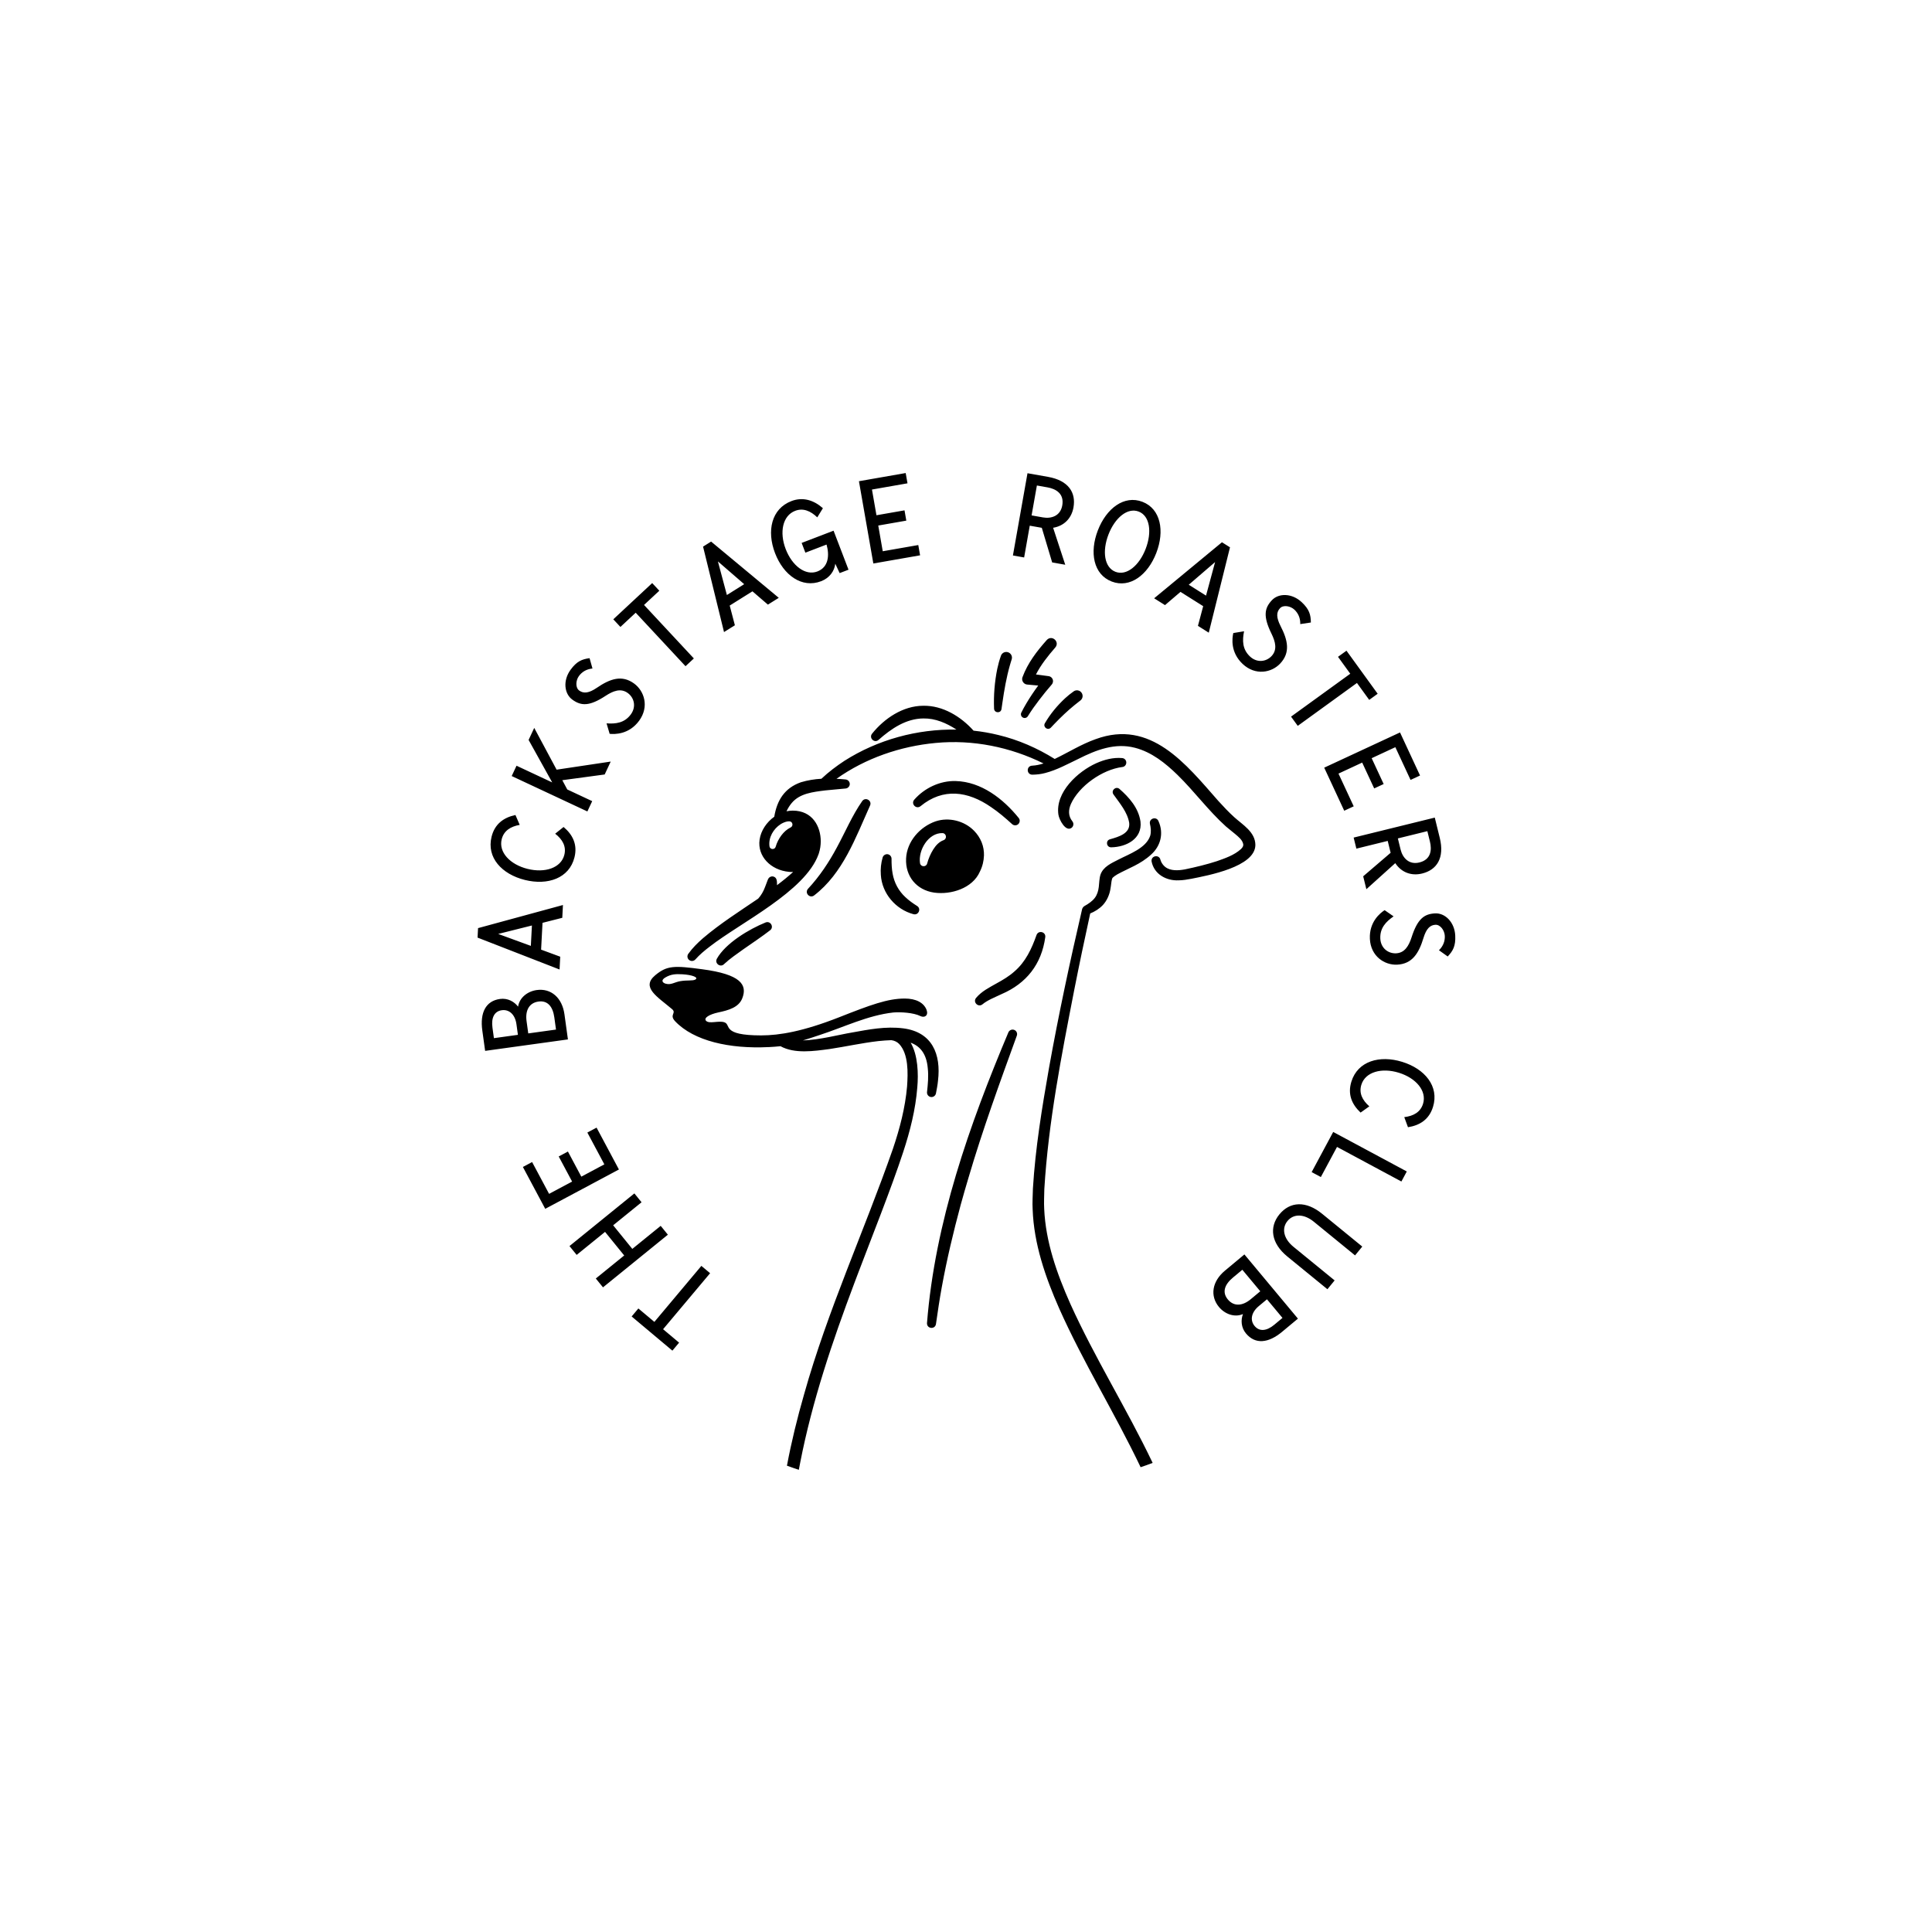 <svg width="205" height="205" viewBox="0 0 205 205" fill="none" xmlns="http://www.w3.org/2000/svg">
<path d="M75.348 135.097L70.359 141.04L72.058 142.465L71.346 143.314L67.023 139.688L67.736 138.838L69.434 140.263L74.421 134.32L75.348 135.097ZM70.105 130.073L67.093 132.517L65.061 130.013L68.074 127.569L67.312 126.63L60.427 132.217L61.188 133.155L64.201 130.712L66.232 133.215L63.22 135.659L63.982 136.598L70.867 131.011L70.105 130.073ZM63.301 119.65L62.323 120.172L64.126 123.547L61.683 124.852L60.26 122.186L59.283 122.709L60.706 125.374L58.263 126.678L56.461 123.302L55.483 123.824L57.854 128.265L65.672 124.092L63.301 119.65ZM60.261 110.29L51.476 111.506L51.177 109.347C50.914 107.45 51.544 106.206 53.053 105.997C53.878 105.883 54.568 106.284 54.972 106.813C55.119 105.851 55.98 105.185 56.954 105.051C58.464 104.842 59.647 105.86 59.892 107.62L60.261 110.29ZM54.954 109.804L54.8 108.681C54.655 107.633 54.019 107.085 53.245 107.192C52.459 107.301 52.109 107.985 52.254 109.034L52.408 110.156L54.954 109.804ZM58.996 109.245L58.817 107.947C58.661 106.824 58.121 106.135 57.136 106.272C56.137 106.411 55.717 107.232 55.873 108.355L56.052 109.653L58.996 109.245ZM59.374 102.872L50.672 99.487L50.725 98.481L59.733 96.029L59.662 97.387L57.565 97.92L57.415 100.763L59.444 101.513L59.374 102.872ZM56.441 98.202L52.862 99.098L56.327 100.365L56.441 98.202ZM55.688 93.369C58.12 93.975 60.402 93.193 60.956 90.97C61.291 89.627 60.786 88.58 59.799 87.75L58.908 88.462C59.691 89.072 60.103 89.81 59.881 90.702C59.534 92.095 57.825 92.656 55.98 92.196C54.135 91.737 52.889 90.441 53.234 89.048C53.457 88.156 54.168 87.697 55.145 87.525L54.693 86.478C53.432 86.748 52.495 87.436 52.161 88.78C51.606 91.003 53.257 92.763 55.688 93.369ZM62.837 85.007L60.191 83.768L59.665 82.785L64.161 82.178L64.801 80.809L59.06 81.668L56.686 77.235L56.089 78.512L58.594 83.021L54.808 81.249L54.295 82.344L62.325 86.101L62.837 85.007ZM60.727 74.235C61.654 74.909 62.528 74.969 64.26 73.832C65.059 73.309 65.867 72.992 66.61 73.534C67.292 74.029 67.532 74.983 66.939 75.798C66.272 76.713 65.334 76.825 64.36 76.753L64.688 77.864C65.237 77.922 66.753 77.935 67.821 76.47C68.909 74.973 68.358 73.312 67.281 72.526C65.988 71.585 64.74 72.016 63.316 72.989C62.485 73.552 61.927 73.613 61.459 73.272C61.042 72.969 61.084 72.205 61.425 71.737C61.751 71.288 62.227 70.998 62.866 70.934L62.558 69.837C61.747 69.947 61.196 70.169 60.544 71.065C59.706 72.215 59.872 73.612 60.727 74.235ZM67.453 65.014L72.739 70.69L73.624 69.866L68.337 64.19L69.959 62.68L69.203 61.869L65.076 65.713L65.831 66.524L67.453 65.014ZM76.824 67.067L74.6 58L75.454 57.465L82.634 63.434L81.48 64.155L79.84 62.744L77.428 64.254L77.977 66.346L76.824 67.067ZM76.175 59.569L77.128 63.135L78.964 61.985L76.175 59.569ZM87.129 61.671C88.011 61.333 88.541 60.604 88.63 59.815L89.093 60.81L90.034 60.45L88.448 56.31L85.061 57.608L85.456 58.643L87.703 57.782C88.023 58.9 87.932 60.176 86.732 60.636C85.461 61.123 84.047 60.032 83.366 58.257C82.686 56.481 83.034 54.715 84.375 54.202C85.211 53.881 85.994 54.202 86.719 54.895L87.317 53.924C86.338 53.058 85.178 52.707 83.979 53.167C81.838 53.987 81.341 56.349 82.237 58.69C83.134 61.03 85.082 62.455 87.129 61.671ZM97.628 58.924L97.437 57.833L93.666 58.492L93.19 55.764L96.166 55.243L95.976 54.152L92.999 54.672L92.522 51.944L96.292 51.284L96.101 50.193L91.14 51.061L92.668 59.791L97.628 58.924ZM108.669 59.151L107.478 58.94L109.025 50.213L111.206 50.599C113.375 50.984 114.184 52.265 113.905 53.839C113.698 55.004 112.903 55.809 111.745 56.001L113.031 59.924L111.643 59.678L110.543 56.005L110.43 55.985L109.265 55.779L108.669 59.151ZM109.459 54.688L110.662 54.901C111.529 55.055 112.513 54.769 112.715 53.628C112.939 52.364 112.017 51.868 111.15 51.714L110.022 51.515L109.459 54.688ZM116.49 56.278C117.393 53.94 119.286 52.499 121.225 53.247C123.162 53.996 123.595 56.336 122.692 58.673C121.788 61.011 119.895 62.452 117.959 61.704C116.019 60.955 115.587 58.615 116.49 56.278ZM118.356 60.671C119.543 61.129 120.879 60.012 121.564 58.238C122.249 56.465 122.012 54.74 120.825 54.282C119.638 53.823 118.303 54.941 117.618 56.714C116.933 58.486 117.171 60.212 118.356 60.671ZM122.464 63.483L129.659 57.538L130.512 58.075L128.26 67.133L127.111 66.408L127.667 64.319L125.259 62.803L123.615 64.208L122.464 63.483ZM126.136 62.046L127.969 63.2L128.931 59.639L126.136 62.046ZM135.839 70.406C136.933 69.239 136.66 67.947 135.871 66.413C135.414 65.519 135.423 64.958 135.82 64.535C136.172 64.159 136.926 64.295 137.348 64.691C137.752 65.07 137.982 65.579 137.968 66.221L139.093 66.052C139.084 65.232 138.932 64.658 138.125 63.9C137.087 62.926 135.678 62.918 134.955 63.69C134.171 64.525 134.002 65.386 134.918 67.245C135.337 68.105 135.552 68.944 134.923 69.615C134.346 70.23 133.37 70.351 132.635 69.661C131.808 68.886 131.814 67.942 132.005 66.982L130.862 67.171C130.737 67.709 130.536 69.212 131.858 70.453C133.209 71.719 134.925 71.379 135.839 70.406ZM136.99 76.04L137.701 77.019L143.983 72.468L145.284 74.263L146.181 73.613L142.872 69.044L141.973 69.694L143.274 71.489L136.99 76.04ZM142.633 86.025L143.639 85.557L142.024 82.085L144.538 80.916L145.812 83.658L146.817 83.192L145.544 80.45L148.057 79.282L149.671 82.755L150.677 82.288L148.553 77.718L140.509 81.455L142.633 86.025ZM143.633 88.874L152.241 86.754L152.77 88.905C153.297 91.045 152.453 92.303 150.901 92.686C149.751 92.969 148.693 92.568 148.049 91.586L144.982 94.352L144.645 92.982L147.557 90.487L147.529 90.377L147.247 89.228L143.921 90.047L143.633 88.874ZM148.324 88.963L148.616 90.15C148.826 91.005 149.486 91.79 150.612 91.513C151.859 91.204 151.939 90.161 151.728 89.305L151.453 88.193L148.324 88.963ZM154.412 99.269C154.342 97.849 153.336 96.865 152.279 96.917C151.135 96.972 150.416 97.474 149.782 99.447C149.487 100.356 149.057 101.108 148.14 101.153C147.297 101.194 146.511 100.603 146.462 99.597C146.407 98.465 147.067 97.79 147.871 97.234L146.919 96.575C146.455 96.875 145.266 97.815 145.355 99.626C145.446 101.474 146.916 102.423 148.249 102.358C149.845 102.28 150.547 101.161 151.046 99.511C151.339 98.551 151.736 98.153 152.313 98.125C152.828 98.1 153.275 98.72 153.304 99.299C153.331 99.852 153.143 100.378 152.685 100.829L153.613 101.49C154.176 100.894 154.465 100.376 154.412 99.269ZM148.784 112.671C146.39 111.932 144.067 112.585 143.391 114.774C142.981 116.098 143.428 117.171 144.368 118.054L145.297 117.392C144.551 116.74 144.179 115.98 144.45 115.102C144.874 113.73 146.612 113.265 148.428 113.826C150.245 114.387 151.418 115.751 150.995 117.123C150.723 118.001 149.988 118.42 149.003 118.537L149.397 119.607C150.671 119.408 151.645 118.773 152.053 117.449C152.729 115.26 151.179 113.41 148.784 112.671ZM139.176 124.369L140.152 124.892L141.867 121.698L148.699 125.366L149.271 124.301L141.463 120.109L139.176 124.369ZM135.75 128.86C134.659 130.197 134.867 131.913 136.594 133.323L140.849 136.798L141.614 135.861L137.242 132.291C136.208 131.446 135.963 130.352 136.609 129.561C137.262 128.761 138.376 128.792 139.41 129.637L143.782 133.207L144.547 132.271L140.292 128.796C138.566 127.385 136.874 127.484 135.75 128.86ZM132.041 133.105L137.72 139.917L136.045 141.312C134.576 142.538 133.187 142.663 132.21 141.492C131.678 140.853 131.652 140.054 131.888 139.433C130.993 139.817 129.972 139.438 129.343 138.683C128.368 137.512 128.606 135.968 129.97 134.832L132.041 133.105ZM134.435 137.865L133.564 138.591C132.752 139.269 132.623 140.098 133.123 140.698C133.631 141.308 134.397 141.243 135.21 140.566L136.081 139.84L134.435 137.865ZM133.725 137.014L131.821 134.731L130.815 135.569C129.944 136.295 129.646 137.118 130.283 137.882C130.929 138.656 131.848 138.579 132.718 137.853L133.725 137.014ZM110.797 128.266C110.762 127.667 110.797 126.786 110.811 126.173C111.241 119.071 112.622 112.039 113.982 105.056C114.517 102.344 115.088 99.631 115.68 96.925C116.159 96.728 116.632 96.446 117.026 96.03C117.47 95.551 117.745 94.882 117.829 94.297C117.907 93.888 117.907 93.571 118.005 93.226C118.034 93.17 118.04 93.17 118.069 93.127C118.175 93.022 118.351 92.895 118.569 92.768C119.767 92.113 121.014 91.711 122.142 90.675C123.163 89.766 123.495 88.413 122.931 87.145C122.727 86.596 121.909 86.821 122.015 87.406C122.113 87.828 122.162 88.251 122.05 88.667C121.62 89.998 119.838 90.604 118.654 91.218C117.964 91.577 117.069 91.95 116.773 92.796C116.639 93.204 116.639 93.726 116.59 94.106C116.54 94.529 116.42 94.945 116.16 95.283C115.899 95.621 115.505 95.896 115.075 96.136C115.033 96.164 114.998 96.192 114.962 96.22C114.962 96.228 114.962 96.228 114.955 96.228C114.941 96.242 114.927 96.256 114.92 96.277C114.878 96.326 114.843 96.39 114.822 96.46C113.525 102.041 112.327 107.65 111.313 113.286C110.566 117.535 109.862 121.798 109.6 126.117C109.586 126.751 109.53 127.681 109.572 128.315C109.699 131.986 110.925 135.516 112.39 138.842C114.962 144.613 118.323 149.996 121.028 155.682C121.458 155.541 121.881 155.386 122.304 155.224C119.577 149.502 116.167 144.098 113.559 138.321C112.129 135.1 110.952 131.767 110.797 128.266ZM109.98 99.222C109.465 100.68 108.818 102.068 107.634 103.083C107.084 103.577 106.429 103.971 105.717 104.359C104.964 104.788 104.153 105.183 103.562 105.895C103.202 106.353 103.815 106.938 104.259 106.557C104.788 106.121 105.528 105.838 106.282 105.479C108.917 104.344 110.516 102.308 110.911 99.44C110.987 98.863 110.17 98.672 109.98 99.222ZM107.626 109.284C107.387 109.185 107.105 109.298 106.999 109.537C102.856 119.374 99.213 129.675 98.361 140.392C98.339 141.005 99.213 141.089 99.312 140.497C99.502 139.18 99.692 137.869 99.932 136.566C100.467 133.635 101.158 130.732 101.933 127.857C102.173 127.005 102.497 125.835 102.758 124.989C104.258 119.888 106.076 114.892 107.894 109.89C107.979 109.65 107.866 109.382 107.626 109.284ZM94.711 92.683C94.619 92.19 94.599 91.669 94.599 91.133C94.605 90.915 94.464 90.717 94.253 90.654C94 90.583 93.732 90.732 93.655 90.985C93.485 91.57 93.415 92.197 93.464 92.831C93.577 94.797 95.043 96.502 96.924 97.002C97.453 97.15 97.777 96.432 97.319 96.136C96.86 95.847 96.438 95.544 96.072 95.199C95.346 94.529 94.88 93.663 94.711 92.683ZM126.404 93.247C125.982 93.324 125.509 93.409 125.079 93.409C123.776 93.479 122.458 92.775 122.191 91.401C122.113 90.774 123.015 90.633 123.135 91.246C123.135 91.246 123.142 91.267 123.149 91.281C123.163 91.33 123.184 91.387 123.206 91.436C123.304 91.641 123.452 91.838 123.628 91.979C124.192 92.437 125.051 92.374 125.735 92.247C126.876 92.007 128.032 91.732 129.131 91.373C130.019 91.063 130.963 90.732 131.654 90.112C131.844 89.928 131.949 89.788 131.914 89.562C131.823 89.111 131.407 88.794 131.054 88.491C130.751 88.237 130.413 87.977 130.082 87.695C128.201 85.997 126.735 83.975 124.939 82.221C123.642 80.96 122.198 79.804 120.43 79.346C118.316 78.796 116.329 79.564 114.427 80.523C113.306 81.058 112.136 81.707 110.896 82.024C110.466 82.143 110.001 82.193 109.537 82.2C108.902 82.193 108.881 81.256 109.537 81.242C109.931 81.22 110.326 81.136 110.727 81.009C107.197 79.262 103.216 78.459 99.284 78.832C95.55 79.177 91.829 80.452 88.758 82.637C89.082 82.651 89.406 82.679 89.73 82.707C89.997 82.736 90.188 82.968 90.167 83.236C90.138 83.462 89.955 83.645 89.73 83.666C88.997 83.743 88.271 83.793 87.56 83.87C86.271 84.032 84.869 84.18 84.016 85.195C83.798 85.449 83.614 85.752 83.453 86.083C83.664 86.041 83.889 86.013 84.115 86.013C86.208 86.013 87.088 87.689 87.088 89.275C87.088 89.705 87.018 90.127 86.898 90.508C86.898 90.514 86.898 90.514 86.898 90.514C86.884 90.564 86.87 90.613 86.849 90.656C85.419 94.602 78.584 97.885 75.315 100.436C74.758 100.858 74.23 101.302 73.793 101.795C73.617 102 73.306 102.028 73.102 101.845C72.919 101.683 72.891 101.408 73.031 101.211C73.49 100.57 74.032 100.041 74.596 99.548C76.434 97.984 78.464 96.702 80.451 95.349C80.761 95.003 81.001 94.595 81.17 94.137C81.275 93.897 81.36 93.615 81.459 93.376L81.515 93.256C81.635 93.024 81.924 92.925 82.156 93.044C82.41 93.164 82.438 93.453 82.445 93.685V93.925C82.755 93.693 83.058 93.453 83.354 93.214C83.622 92.988 83.897 92.763 84.157 92.523C84.016 92.53 83.868 92.53 83.713 92.509C81.776 92.326 80.345 90.853 80.599 89.092C80.733 88.148 81.332 87.246 82.156 86.661C82.445 84.914 83.248 83.617 84.981 83.004C85.707 82.786 86.433 82.673 87.159 82.631C87.913 81.919 88.744 81.292 89.603 80.728C93.12 78.488 97.319 77.339 101.49 77.416C100.419 76.719 99.25 76.212 97.981 76.233C96.135 76.247 94.578 77.311 93.218 78.509C92.782 78.896 92.168 78.304 92.535 77.846C93.832 76.233 95.805 74.894 97.961 74.887C100.039 74.845 101.963 76.035 103.301 77.529C104.182 77.621 105.063 77.776 105.923 77.987C108.05 78.495 110.073 79.383 111.912 80.531C113.342 79.847 114.716 78.974 116.252 78.431C122.108 76.275 125.842 81.087 129.266 84.977C129.816 85.583 130.38 86.181 130.957 86.703C131.845 87.513 133.205 88.275 133.205 89.67C133.168 91.979 128.208 92.888 126.404 93.247ZM82.839 87.448C82.063 87.948 81.521 88.864 81.648 89.809C81.698 90.154 82.205 90.189 82.303 89.851C82.423 89.421 82.641 88.999 82.909 88.639C83.17 88.294 83.487 87.998 83.874 87.807C84.001 87.751 84.093 87.631 84.086 87.476C84.016 86.87 83.149 87.251 82.839 87.448ZM119.076 80.437C118.125 80.353 117.188 80.599 116.329 80.98C114.377 81.854 111.953 84.059 112.305 86.44C112.382 86.969 113.073 88.307 113.707 87.836C113.926 87.666 113.954 87.349 113.785 87.145C113.341 86.581 113.355 85.955 113.63 85.313C114.497 83.39 116.977 81.656 119.076 81.388C119.302 81.374 119.485 81.191 119.506 80.959C119.534 80.691 119.337 80.459 119.076 80.437ZM117.78 89.054C117.287 89.188 117.392 89.914 117.907 89.907C119.492 89.879 121.225 89.019 121.014 87.173C120.803 85.715 119.802 84.602 118.78 83.707C118.386 83.382 117.85 83.89 118.153 84.305C118.822 85.243 119.626 86.173 119.816 87.307C119.95 88.427 118.724 88.787 117.78 89.054ZM113.017 74.089C112.178 74.871 111.445 75.751 110.868 76.745C110.642 77.147 111.171 77.548 111.502 77.21C111.621 77.083 111.748 76.949 111.875 76.816C112.552 76.111 113.256 75.434 114.01 74.822C114.214 74.652 114.447 74.484 114.652 74.314C114.898 74.117 114.947 73.757 114.757 73.497C114.567 73.229 114.186 73.166 113.919 73.363C113.602 73.588 113.299 73.828 113.017 74.089ZM86.382 95.015C89.448 92.662 90.786 88.878 92.315 85.482C92.562 84.953 91.836 84.531 91.491 84.995C90.42 86.532 89.687 88.286 88.806 89.906C87.954 91.499 86.968 92.985 85.734 94.31C85.347 94.748 85.918 95.361 86.382 95.015ZM97.671 85.546C100.073 83.566 102.708 83.946 105.146 85.63C105.936 86.159 106.669 86.786 107.394 87.448C107.564 87.603 107.831 87.617 108.021 87.469C108.225 87.3 108.261 86.997 108.092 86.792C106.457 84.77 104.131 82.945 101.398 82.874C99.735 82.832 98.093 83.614 97.008 84.854C96.627 85.299 97.213 85.905 97.671 85.546ZM76.842 102.287C77.427 101.737 78.202 101.209 78.879 100.723C79.745 100.117 80.886 99.356 81.718 98.707C82.148 98.37 81.768 97.686 81.246 97.876C79.513 98.573 76.983 100.074 76.06 101.737C75.8 102.238 76.462 102.703 76.842 102.287ZM106.266 75.237C106.301 75.012 106.33 74.787 106.365 74.554C106.555 73.229 106.788 71.891 107.154 70.601C107.211 70.383 107.288 70.165 107.352 69.946C107.443 69.643 107.274 69.319 106.972 69.213C106.655 69.1 106.309 69.27 106.204 69.587C106.042 70.045 105.915 70.51 105.816 70.975C105.534 72.37 105.422 73.786 105.478 75.202C105.513 75.674 106.196 75.709 106.266 75.237ZM96.142 91.098C96.226 89.28 97.607 87.73 99.27 87.152C100.68 86.68 102.328 87.095 103.357 88.152C103.702 88.504 103.977 88.92 104.16 89.371C104.344 89.829 104.421 90.315 104.407 90.801C104.407 90.808 104.4 90.823 104.4 90.836C104.386 91.287 104.273 91.9 103.97 92.492C103.202 94.254 100.905 94.965 99.116 94.712C97.248 94.438 96.057 92.986 96.142 91.098ZM97.621 91.591C97.684 91.993 98.269 92.028 98.375 91.633C98.516 91.112 98.741 90.583 99.03 90.125C99.305 89.695 99.65 89.315 100.129 89.146C100.509 88.998 100.425 88.427 100.016 88.399C98.502 88.35 97.41 90.224 97.621 91.591ZM96.627 110.637C97.409 111.954 97.459 113.976 97.332 115.379C97.149 117.732 96.564 120.029 95.831 122.256C94.577 126.082 92.435 131.437 90.99 135.256C90.877 135.552 90.765 135.854 90.652 136.151C88.313 142.358 86.178 148.678 84.91 155.182C84.853 155.443 84.804 155.697 84.761 155.957C84.339 155.816 83.916 155.675 83.501 155.521C83.98 152.97 84.6 150.448 85.318 147.953C87.82 139.033 91.702 130.613 94.746 121.897C95.471 119.755 96.049 117.542 96.247 115.288C96.345 113.864 96.416 111.85 95.408 110.771C95.183 110.546 94.901 110.412 94.576 110.37C94.126 110.384 93.661 110.419 93.195 110.468C91.462 110.666 89.743 111.053 88.002 111.314C86.382 111.526 84.332 111.843 82.816 111.011C82.408 111.053 82.013 111.082 81.612 111.103H81.569C77.405 111.314 73.621 110.448 71.649 108.376C70.98 107.678 71.79 107.523 71.338 107.101L71.332 107.094C69.753 105.755 67.992 104.769 69.52 103.486C70.767 102.444 71.528 102.444 74.509 102.845C78.609 103.388 79.328 104.494 78.757 105.938C78.377 106.89 77.327 107.193 76.192 107.432C75.262 107.637 74.649 108.01 74.91 108.306C75.241 108.68 76.235 108.271 76.847 108.468C77.637 108.722 76.481 109.864 80.765 109.864C82.703 109.864 85.219 109.441 89.037 107.94C92.362 106.63 94.18 105.953 95.998 105.953C97.204 105.953 98.028 106.397 98.317 107.158C98.535 107.75 98.112 108.039 97.647 107.806C96.915 107.447 95.583 107.37 94.78 107.433C92.074 107.736 89.558 108.983 86.938 109.835C86.367 110.025 85.782 110.223 85.19 110.399C86.959 110.343 89.108 109.772 90.383 109.561C92.18 109.237 93.977 108.877 95.851 109.117C98.909 109.511 99.868 111.857 99.529 114.669C99.487 115.127 99.395 115.578 99.311 116.022C99.254 116.283 99.001 116.452 98.74 116.395C98.493 116.346 98.331 116.107 98.366 115.86C98.458 115.022 98.536 114.183 98.444 113.352C98.312 111.785 97.607 110.996 96.627 110.637ZM72.41 103.379C71.663 103.337 71.184 103.372 70.6 103.717C70.107 104.006 70.283 104.267 70.614 104.372C71.206 104.548 71.558 104.21 72.199 104.105C72.911 103.985 73.496 104.091 73.771 103.943C74.172 103.717 73.467 103.442 72.41 103.379ZM108.366 75.618C108.282 75.794 108.338 76.019 108.515 76.125C108.705 76.245 108.959 76.181 109.071 75.984C109.24 75.702 109.445 75.406 109.642 75.117C110.051 74.547 110.48 73.983 110.925 73.433C111.15 73.158 111.375 72.89 111.608 72.623C111.672 72.552 111.713 72.454 111.727 72.355C111.777 72.052 111.551 71.77 111.248 71.742C110.804 71.679 110.36 71.623 109.924 71.566C110.445 70.537 111.22 69.572 111.96 68.72C112.495 68.12 111.636 67.324 111.079 67.902C110.022 69.086 109.05 70.347 108.493 71.855C108.36 72.207 108.613 72.609 108.994 72.637C109.381 72.672 109.776 72.707 110.163 72.742C109.713 73.355 109.289 73.983 108.902 74.638C108.712 74.963 108.536 75.272 108.366 75.618Z" fill="black"/>
</svg>
